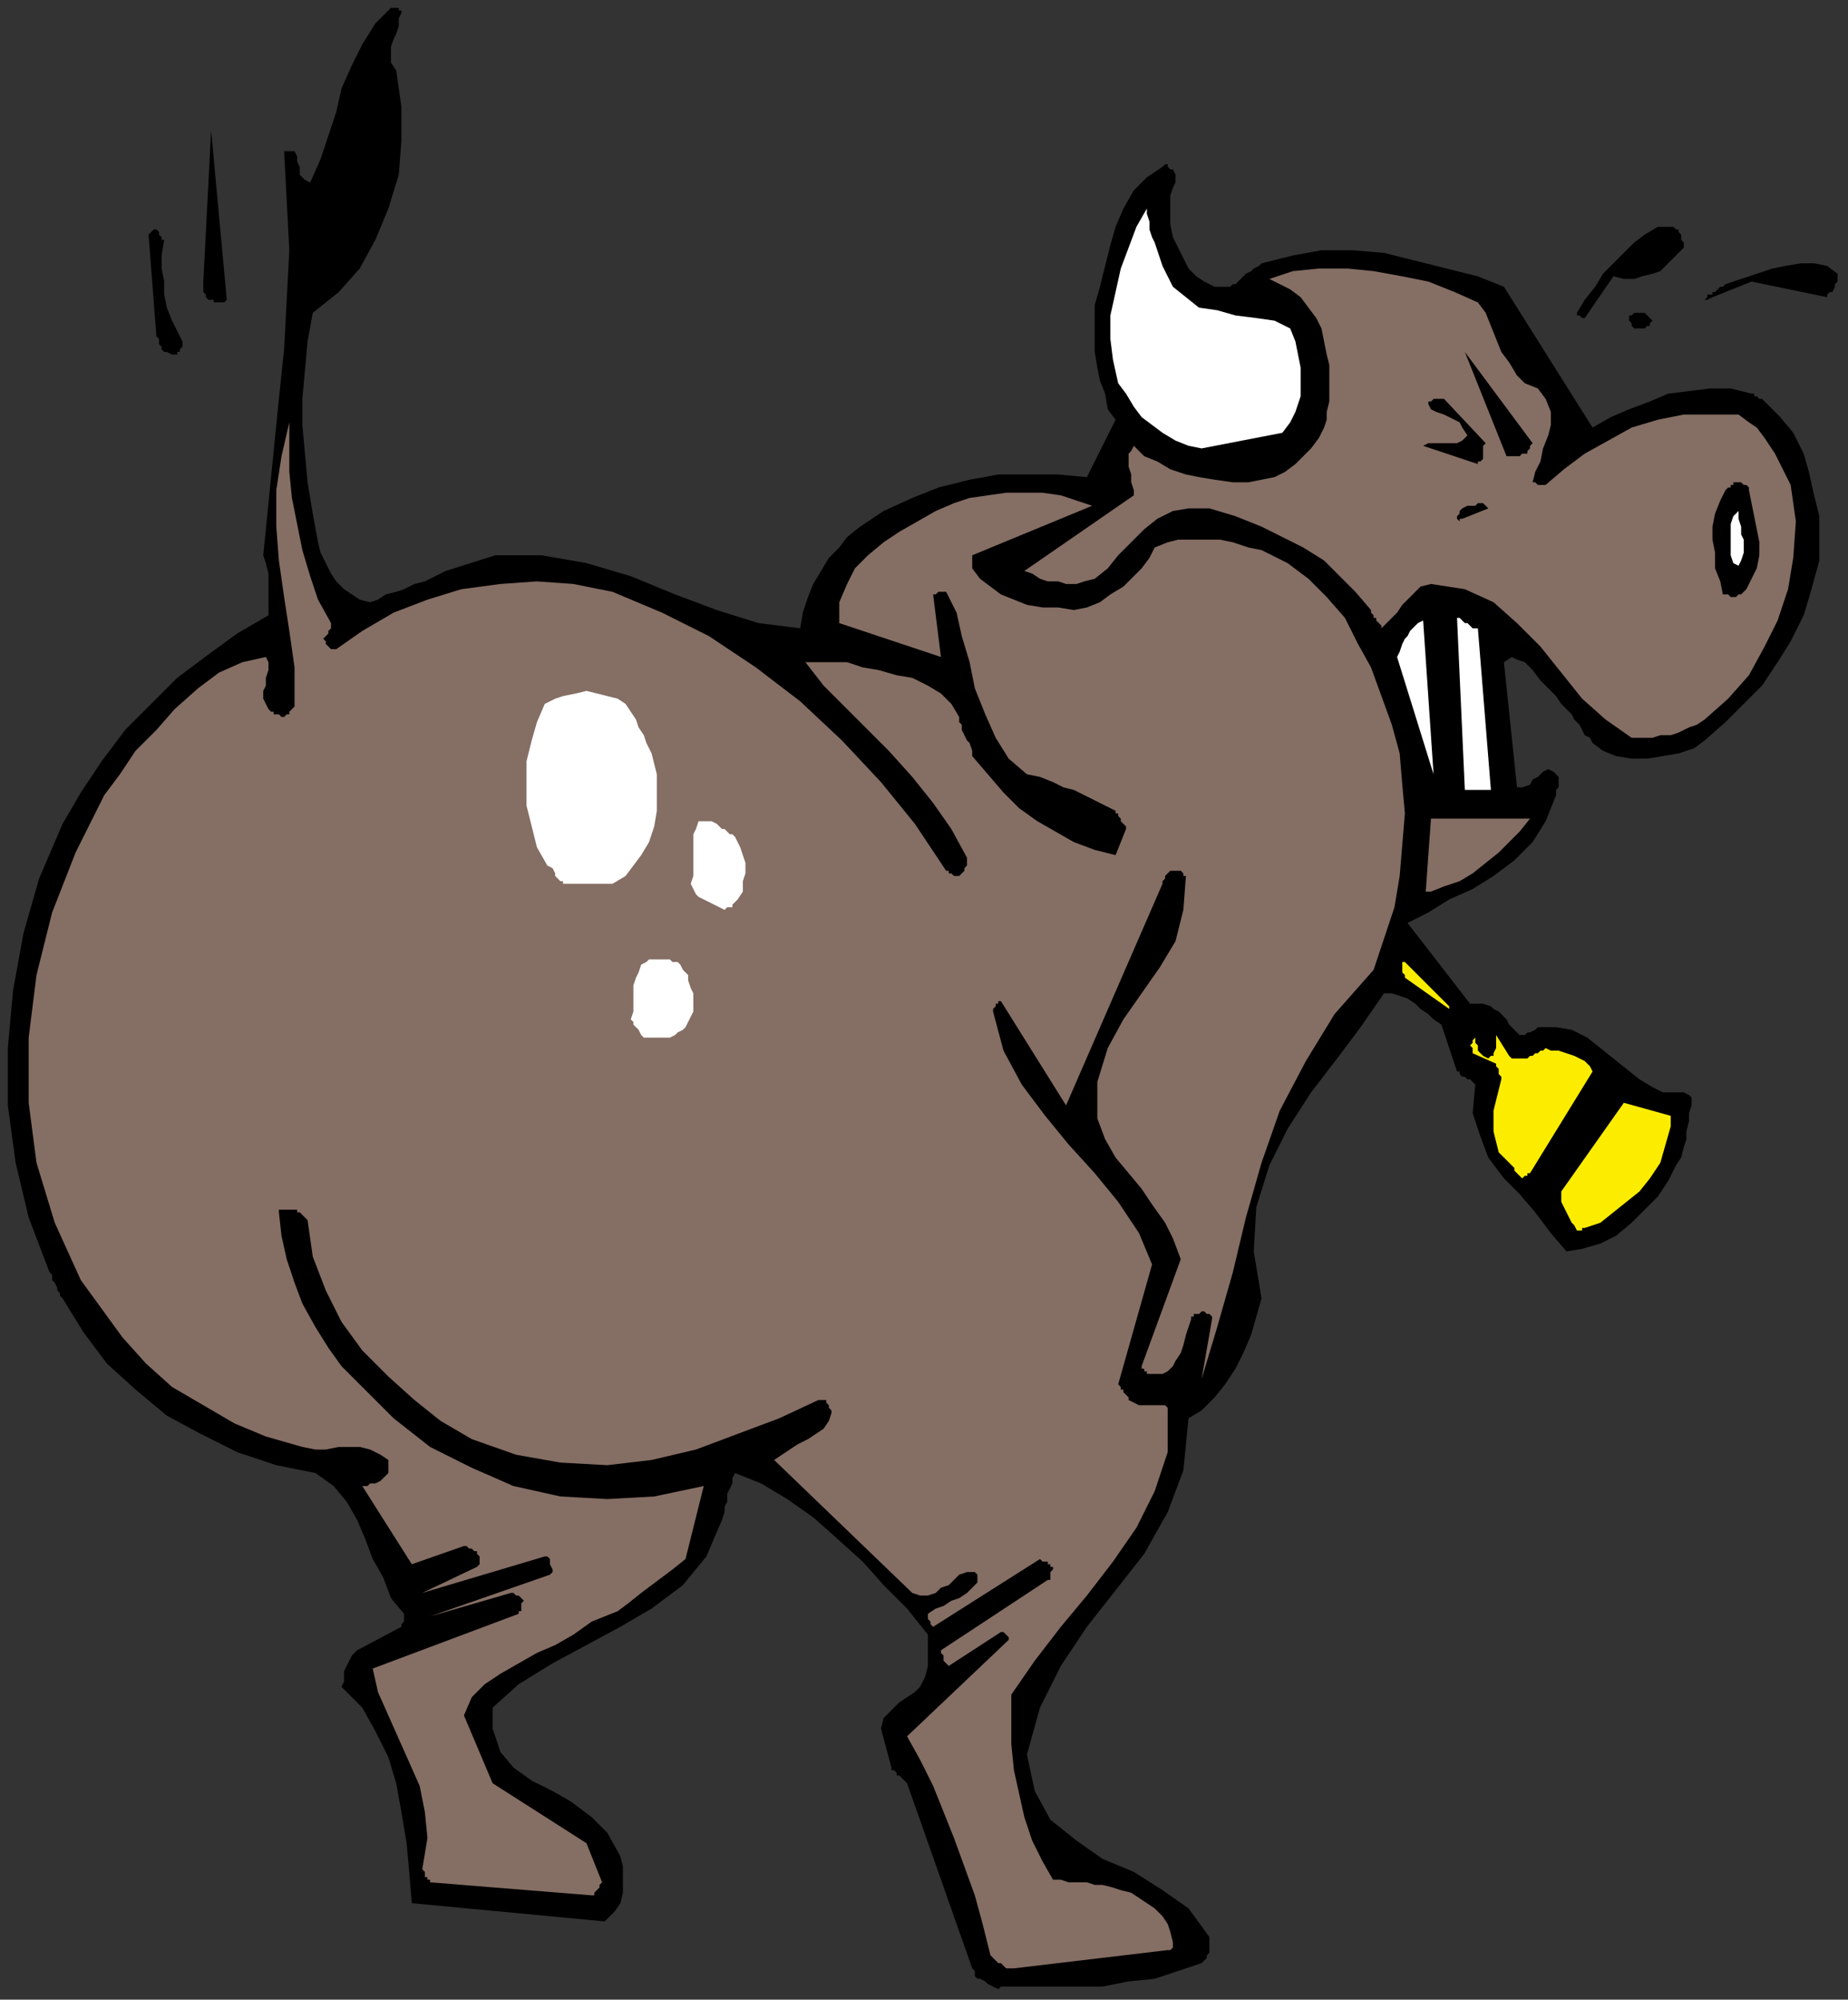 <?xml version="1.0" encoding="UTF-8" standalone="no"?>
<svg
   xmlns:dc="http://purl.org/dc/elements/1.1/"
   xmlns:cc="http://creativecommons.org/ns#"
   xmlns:rdf="http://www.w3.org/1999/02/22-rdf-syntax-ns#"
   xmlns:svg="http://www.w3.org/2000/svg"
   xmlns="http://www.w3.org/2000/svg"
   xmlns:sodipodi="http://sodipodi.sourceforge.net/DTD/sodipodi-0.dtd"
   xmlns:inkscape="http://www.inkscape.org/namespaces/inkscape"
   version="1.0"
   width="187.59mm"
   height="202.935mm"
   id="svg63"
   sodipodi:docname="CBOVI008.WMF">
  <rect width="100%" height="100%" fill="#333333" stroke="none"/>
  <sodipodi:namedview
     pagecolor="#ffffff"
     bordercolor="#666666"
     borderopacity="1"
     objecttolerance="10"
     gridtolerance="10"
     guidetolerance="10"
     inkscape:pageopacity="0"
     inkscape:pageshadow="2"
     inkscape:window-width="640"
     inkscape:window-height="480"
     id="namedview65" />
  <defs
     id="defs3">
    <pattern
       id="WMFhbasepattern"
       patternUnits="userSpaceOnUse"
       width="6"
       height="6"
       x="0"
       y="0" />
  </defs>
  <path
     style="fill:none;stroke:none;"
     d="  M 0,0   L 708,0   L 708,766   L 0,766   z "
     id="path5" />
  <path
     style="fill:#000000;fill-rule:evenodd;fill-opacity:1;stroke:none;"
     d="  M 384,762   L 393,762   L 403,762   L 413,762   L 423,762   L 433,760   L 443,759   L 452,756   L 461,753   L 462,752   L 463,751   L 463,750   L 464,749   L 464,747   L 464,746   L 464,744   L 464,743   L 456,732   L 446,725   L 435,718   L 423,713   L 413,706   L 403,698   L 397,687   L 394,673   L 399,655   L 407,639   L 417,624   L 428,610   L 439,596   L 448,580   L 454,564   L 456,544   L 461,541   L 466,536   L 470,531   L 474,525   L 477,519   L 480,512   L 482,505   L 484,498   L 481,480   L 482,463   L 487,447   L 494,433   L 503,419   L 513,406   L 522,394   L 531,381   L 534,381   L 537,382   L 540,383   L 543,385   L 545,387   L 548,389   L 550,391   L 553,393   L 559,411   L 560,411   L 560,412   L 561,413   L 562,413   L 563,414   L 564,414   L 565,415   L 566,416   L 565,427   L 568,436   L 571,444   L 577,452   L 583,458   L 589,465   L 595,473   L 601,480   L 607,479   L 614,477   L 620,474   L 626,469   L 631,464   L 636,459   L 640,453   L 643,447   L 645,444   L 646,440   L 647,437   L 647,434   L 648,430   L 648,427   L 649,424   L 649,421   L 648,420   L 646,419   L 644,419   L 642,419   L 640,419   L 638,419   L 636,418   L 634,417   L 629,414   L 624,410   L 619,406   L 614,402   L 609,398   L 603,395   L 597,394   L 590,394   L 589,395   L 587,396   L 586,396   L 585,397   L 584,397   L 583,397   L 582,396   L 581,395   L 580,394   L 579,393   L 578,391   L 577,390   L 575,388   L 573,387   L 572,386   L 569,385   L 569,385   L 568,385   L 568,385   L 567,385   L 566,385   L 565,385   L 565,385   L 564,385   L 540,354   L 548,350   L 556,345   L 565,341   L 573,336   L 581,330   L 588,323   L 593,315   L 597,305   L 597,304   L 597,303   L 598,302   L 598,301   L 598,300   L 598,299   L 598,299   L 598,298   L 596,296   L 594,295   L 592,296   L 590,298   L 588,299   L 587,301   L 584,302   L 582,302   L 577,254   L 580,252   L 582,253   L 585,254   L 588,257   L 591,261   L 594,264   L 597,267   L 599,270   L 601,272   L 603,274   L 604,276   L 606,278   L 607,280   L 608,282   L 610,283   L 611,285   L 615,288   L 620,290   L 626,291   L 632,291   L 638,290   L 644,289   L 650,287   L 654,284   L 662,277   L 669,270   L 676,263   L 682,254   L 687,246   L 692,236   L 695,226   L 698,215   L 698,207   L 698,198   L 696,190   L 694,181   L 692,174   L 688,166   L 683,160   L 678,155   L 677,154   L 676,153   L 675,153   L 674,152   L 673,152   L 673,151   L 672,151   L 672,151   L 664,149   L 656,149   L 648,150   L 640,151   L 633,154   L 625,157   L 618,160   L 611,164   L 577,110   L 567,106   L 555,103   L 543,100   L 531,97   L 519,96   L 507,96   L 496,98   L 484,101   L 483,102   L 481,103   L 480,104   L 478,105   L 477,106   L 476,107   L 475,108   L 474,109   L 473,109   L 472,110   L 471,110   L 470,110   L 469,110   L 469,110   L 467,110   L 466,110   L 462,108   L 459,106   L 456,103   L 454,99   L 452,95   L 450,91   L 449,86   L 449,82   L 449,79   L 449,77   L 449,75   L 450,72   L 451,70   L 451,69   L 451,67   L 450,65   L 449,65   L 448,64   L 448,64   L 448,63   L 448,63   L 448,63   L 447,63   L 446,64   L 440,68   L 435,73   L 431,80   L 428,87   L 426,94   L 424,102   L 422,110   L 420,117   L 420,124   L 420,129   L 420,135   L 421,141   L 422,146   L 424,151   L 425,157   L 428,161   L 417,183   L 406,182   L 394,182   L 383,182   L 372,184   L 360,187   L 350,191   L 339,196   L 330,202   L 325,206   L 322,210   L 318,214   L 315,219   L 312,224   L 310,229   L 308,235   L 307,241   L 291,239   L 275,234   L 259,228   L 242,221   L 225,216   L 208,213   L 190,213   L 171,219   L 167,221   L 163,223   L 159,224   L 155,226   L 152,227   L 148,228   L 145,230   L 142,231   L 138,230   L 135,228   L 132,226   L 129,223   L 127,220   L 125,216   L 123,212   L 122,208   L 120,197   L 118,185   L 117,174   L 116,163   L 116,153   L 117,142   L 118,131   L 120,120   L 130,112   L 138,103   L 144,92   L 149,80   L 153,67   L 154,54   L 154,41   L 152,27   L 150,24   L 150,21   L 150,18   L 151,15   L 152,13   L 153,10   L 153,7   L 154,5   L 154,4   L 154,4   L 153,4   L 153,3   L 152,3   L 152,3   L 151,3   L 150,3   L 144,9   L 139,17   L 135,25   L 131,34   L 129,43   L 126,52   L 123,61   L 119,70   L 117,69   L 116,68   L 115,67   L 115,66   L 115,64   L 114,62   L 114,60   L 113,58   L 113,58   L 112,58   L 112,58   L 112,58   L 111,58   L 111,58   L 110,58   L 109,58   L 110,77   L 111,96   L 110,115   L 109,134   L 107,153   L 105,173   L 103,193   L 101,213   L 102,216   L 103,220   L 103,223   L 103,226   L 103,229   L 103,232   L 103,234   L 103,236   L 91,243   L 80,251   L 68,260   L 58,270   L 48,280   L 39,292   L 31,304   L 24,316   L 15,337   L 9,358   L 5,380   L 3,402   L 3,424   L 6,446   L 11,467   L 19,488   L 20,489   L 20,491   L 21,492   L 22,494   L 22,495   L 23,496   L 23,497   L 24,498   L 32,511   L 41,523   L 52,533   L 64,543   L 77,550   L 91,557   L 106,562   L 121,565   L 128,570   L 133,576   L 137,583   L 140,590   L 143,598   L 147,605   L 150,613   L 155,619   L 155,619   L 155,620   L 155,620   L 155,621   L 155,622   L 155,622   L 154,623   L 154,624   L 137,633   L 136,634   L 135,635   L 134,637   L 133,639   L 132,641   L 132,643   L 132,645   L 131,647   L 139,655   L 144,664   L 149,674   L 152,684   L 154,695   L 156,707   L 157,718   L 158,730   L 232,737   L 234,735   L 236,733   L 238,730   L 239,726   L 239,723   L 239,719   L 239,716   L 238,712   L 233,703   L 227,697   L 219,691   L 212,687   L 204,683   L 197,678   L 192,672   L 189,663   L 189,661   L 189,660   L 189,659   L 189,658   L 189,657   L 189,656   L 189,656   L 189,655   L 199,646   L 212,638   L 225,631   L 238,624   L 250,617   L 262,608   L 271,597   L 277,583   L 278,580   L 278,578   L 279,576   L 279,573   L 280,571   L 281,569   L 281,567   L 282,565   L 292,569   L 302,575   L 312,582   L 321,590   L 331,599   L 339,608   L 348,617   L 356,627   L 356,639   L 355,643   L 353,647   L 351,649   L 348,651   L 345,653   L 342,656   L 339,659   L 338,663   L 342,678   L 342,679   L 343,679   L 344,680   L 344,681   L 345,681   L 346,682   L 347,683   L 348,684   L 373,755   L 374,756   L 374,758   L 375,759   L 376,759   L 378,760   L 379,761   L 381,762   L 383,763   L 383,763   L 383,763   L 383,763   L 383,763   L 384,762   L 384,762   L 384,762   L 384,762  z "
     id="path7" />
  <path
     style="fill:#856e64;fill-rule:evenodd;fill-opacity:1;stroke:none;"
     d="  M 389,755   L 448,748   L 449,748   L 449,748   L 449,748   L 449,748   L 450,747   L 450,747   L 450,746   L 450,745   L 449,741   L 448,738   L 446,735   L 443,732   L 440,730   L 437,728   L 434,726   L 430,725   L 427,724   L 423,723   L 420,723   L 417,722   L 413,722   L 410,722   L 407,721   L 404,721   L 400,714   L 396,706   L 393,697   L 391,688   L 389,679   L 388,669   L 388,659   L 388,650   L 397,637   L 407,624   L 417,612   L 427,599   L 436,586   L 443,572   L 448,557   L 448,540   L 447,539   L 445,539   L 443,539   L 441,539   L 439,539   L 437,539   L 435,538   L 433,537   L 433,536   L 432,535   L 432,535   L 431,534   L 431,533   L 430,533   L 430,532   L 429,531   L 442,485   L 437,473   L 429,461   L 420,450   L 410,439   L 401,428   L 392,416   L 385,403   L 381,388   L 381,387   L 381,387   L 382,386   L 382,386   L 382,385   L 383,385   L 383,384   L 384,384   L 409,424   L 446,339   L 446,338   L 446,338   L 447,337   L 447,336   L 448,335   L 448,335   L 449,334   L 450,334   L 451,334   L 452,334   L 453,334   L 453,334   L 454,335   L 454,335   L 454,336   L 455,336   L 454,349   L 451,361   L 445,371   L 438,381   L 431,391   L 425,402   L 421,415   L 421,429   L 424,437   L 428,444   L 433,450   L 438,456   L 442,462   L 447,469   L 450,475   L 453,483   L 438,524   L 438,525   L 438,525   L 439,525   L 439,525   L 439,525   L 439,526   L 440,526   L 440,527   L 441,527   L 442,527   L 442,527   L 443,527   L 444,527   L 444,527   L 445,527   L 446,527   L 448,526   L 450,524   L 451,522   L 453,519   L 454,516   L 455,512   L 456,509   L 457,506   L 457,505   L 457,505   L 458,505   L 458,504   L 459,504   L 459,504   L 460,504   L 461,503   L 462,503   L 462,503   L 463,504   L 464,504   L 464,504   L 465,505   L 465,505   L 465,506   L 461,529   L 467,509   L 473,488   L 478,467   L 484,446   L 491,426   L 501,407   L 512,389   L 527,372   L 531,360   L 535,348   L 537,336   L 538,324   L 539,312   L 538,301   L 537,289   L 534,278   L 530,267   L 526,256   L 521,247   L 516,237   L 509,229   L 502,222   L 494,216   L 484,211   L 479,210   L 473,208   L 468,207   L 462,207   L 457,207   L 452,207   L 448,208   L 443,210   L 441,214   L 438,218   L 434,222   L 431,225   L 426,228   L 422,231   L 417,233   L 412,234   L 406,233   L 400,233   L 394,232   L 389,230   L 384,228   L 380,225   L 376,222   L 373,218   L 373,218   L 373,217   L 373,217   L 373,216   L 373,215   L 373,214   L 373,214   L 373,213   L 419,194   L 413,192   L 407,190   L 400,189   L 393,189   L 386,189   L 379,190   L 372,191   L 366,193   L 359,196   L 352,200   L 345,204   L 339,208   L 333,213   L 328,218   L 325,224   L 322,231   L 322,232   L 322,233   L 322,234   L 322,235   L 322,236   L 322,237   L 322,238   L 322,239   L 361,252   L 358,228   L 358,228   L 359,228   L 359,228   L 360,227   L 361,227   L 361,227   L 362,227   L 363,227   L 367,235   L 369,244   L 372,254   L 374,264   L 378,274   L 382,283   L 387,291   L 394,297   L 399,298   L 404,300   L 408,302   L 412,303   L 416,305   L 420,307   L 424,309   L 428,311   L 428,312   L 429,312   L 429,313   L 430,314   L 430,315   L 431,316   L 432,317   L 432,318   L 428,328   L 420,326   L 412,323   L 405,319   L 398,315   L 391,310   L 385,304   L 379,297   L 373,290   L 373,288   L 372,285   L 371,284   L 370,282   L 369,280   L 369,278   L 368,277   L 368,275   L 365,270   L 361,266   L 356,263   L 350,260   L 344,259   L 337,257   L 331,256   L 325,254   L 322,254   L 320,254   L 318,254   L 316,254   L 314,254   L 312,254   L 311,254   L 309,254   L 316,263   L 324,271   L 333,280   L 341,288   L 350,298   L 358,308   L 365,318   L 371,329   L 371,330   L 371,330   L 371,331   L 371,332   L 370,333   L 370,334   L 369,335   L 368,336   L 368,336   L 367,336   L 366,336   L 366,336   L 365,335   L 364,335   L 364,334   L 363,334   L 351,316   L 338,300   L 323,284   L 307,269   L 290,256   L 272,244   L 254,235   L 235,227   L 220,224   L 206,223   L 192,224   L 177,226   L 164,230   L 151,235   L 139,242   L 129,249   L 128,249   L 127,249   L 127,249   L 126,248   L 126,248   L 125,247   L 125,247   L 125,246   L 124,245   L 125,244   L 125,244   L 126,243   L 126,242   L 127,241   L 127,240   L 127,239   L 122,230   L 119,221   L 116,211   L 114,201   L 112,191   L 111,181   L 111,171   L 111,162   L 108,175   L 106,188   L 106,202   L 107,215   L 109,229   L 111,242   L 113,256   L 113,270   L 113,270   L 113,271   L 112,272   L 112,272   L 111,273   L 111,274   L 110,274   L 109,275   L 108,275   L 107,274   L 107,274   L 106,274   L 105,274   L 105,273   L 104,273   L 103,272   L 102,270   L 101,268   L 101,265   L 102,263   L 102,260   L 103,257   L 103,254   L 102,252   L 93,254   L 84,258   L 76,264   L 67,272   L 60,280   L 52,288   L 46,297   L 40,305   L 29,327   L 20,350   L 14,374   L 11,398   L 11,423   L 14,446   L 21,469   L 31,491   L 39,502   L 47,513   L 56,523   L 66,532   L 78,539   L 90,546   L 102,551   L 116,555   L 121,556   L 125,556   L 130,555   L 134,555   L 138,555   L 142,556   L 146,558   L 149,560   L 149,561   L 149,563   L 149,564   L 149,565   L 148,566   L 147,567   L 146,568   L 144,569   L 144,569   L 144,569   L 143,569   L 142,569   L 142,569   L 141,570   L 140,570   L 139,570   L 158,600   L 178,593   L 178,593   L 179,593   L 180,594   L 181,594   L 181,594   L 182,595   L 183,595   L 183,596   L 183,596   L 184,597   L 184,597   L 184,598   L 184,599   L 184,600   L 183,601   L 183,601   L 162,611   L 209,597   L 209,597   L 210,597   L 211,598   L 211,599   L 211,600   L 212,602   L 212,603   L 211,604   L 165,620   L 196,611   L 197,611   L 197,611   L 198,612   L 198,612   L 199,612   L 200,613   L 200,613   L 201,614   L 200,615   L 200,615   L 200,616   L 200,616   L 200,617   L 200,618   L 199,618   L 199,619   L 143,640   L 145,649   L 149,658   L 153,667   L 157,676   L 161,685   L 163,695   L 164,705   L 162,717   L 163,718   L 163,718   L 163,719   L 163,720   L 164,720   L 164,721   L 165,721   L 165,722   L 227,727   L 227,727   L 228,727   L 228,726   L 229,725   L 229,725   L 230,724   L 230,723   L 231,722   L 225,707   L 189,684   L 178,658   L 181,651   L 186,646   L 192,642   L 199,638   L 206,634   L 213,631   L 220,627   L 227,622   L 232,620   L 237,618   L 241,615   L 246,611   L 250,608   L 254,605   L 258,602   L 263,598   L 270,570   L 251,574   L 233,575   L 215,574   L 197,570   L 181,563   L 165,555   L 151,544   L 138,531   L 131,524   L 126,517   L 121,509   L 116,500   L 113,492   L 110,483   L 108,474   L 107,465   L 107,465   L 107,464   L 108,464   L 108,464   L 109,464   L 110,464   L 110,464   L 111,464   L 112,464   L 113,464   L 114,464   L 114,465   L 115,465   L 116,466   L 117,467   L 118,468   L 120,482   L 125,495   L 131,507   L 139,518   L 149,528   L 159,537   L 169,545   L 181,552   L 198,558   L 215,561   L 233,562   L 250,560   L 267,556   L 283,550   L 299,544   L 314,537   L 315,537   L 316,537   L 317,537   L 317,538   L 318,539   L 318,540   L 319,541   L 319,542   L 318,545   L 316,548   L 313,550   L 310,552   L 306,554   L 303,556   L 300,558   L 297,560   L 350,611   L 353,612   L 356,612   L 359,611   L 361,609   L 364,608   L 366,606   L 368,604   L 371,603   L 371,603   L 372,603   L 372,603   L 373,603   L 373,603   L 374,603   L 375,604   L 375,604   L 375,607   L 373,609   L 371,611   L 368,613   L 365,614   L 362,616   L 359,617   L 356,619   L 356,620   L 356,620   L 356,621   L 357,622   L 357,622   L 357,623   L 357,623   L 358,624   L 399,598   L 400,599   L 401,599   L 401,599   L 402,599   L 402,600   L 403,600   L 403,601   L 404,601   L 404,602   L 404,602   L 403,603   L 403,604   L 403,604   L 403,605   L 403,606   L 402,606   L 361,633   L 361,633   L 361,634   L 362,635   L 362,636   L 362,637   L 362,637   L 363,638   L 364,639   L 384,626   L 385,626   L 385,626   L 386,627   L 386,627   L 386,627   L 387,628   L 387,628   L 387,629   L 348,666   L 353,675   L 358,685   L 362,695   L 366,705   L 370,716   L 374,727   L 377,738   L 380,750   L 381,751   L 382,752   L 383,753   L 384,753   L 385,754   L 386,755   L 387,755   L 389,755  z "
     id="path9" />
  <path
     style="fill:#fced00;fill-rule:evenodd;fill-opacity:1;stroke:none;"
     d="  M 608,471   L 614,469   L 619,465   L 624,461   L 629,457   L 633,452   L 637,446   L 639,439   L 641,432   L 641,431   L 641,431   L 641,430   L 641,429   L 641,429   L 641,428   L 641,428   L 641,428   L 623,423   L 599,457   L 599,459   L 599,461   L 600,463   L 601,465   L 602,467   L 603,469   L 604,470   L 605,472   L 605,472   L 605,472   L 606,472   L 606,472   L 607,472   L 607,471   L 608,471   L 608,471  z "
     id="path11" />
  <path
     style="fill:#ffffff;fill-rule:evenodd;fill-opacity:1;stroke:none;"
     d="  M 594,453   L 614,422   L 594,453  z "
     id="path13" />
  <path
     style="fill:#fced00;fill-rule:evenodd;fill-opacity:1;stroke:none;"
     d="  M 587,450   L 611,411   L 610,409   L 608,407   L 606,406   L 604,405   L 601,404   L 598,403   L 595,403   L 593,402   L 592,403   L 591,403   L 590,404   L 589,404   L 588,405   L 587,405   L 586,406   L 585,406   L 584,406   L 584,406   L 583,406   L 583,406   L 582,406   L 581,406   L 580,406   L 579,405   L 574,397   L 574,398   L 574,399   L 574,400   L 574,401   L 574,402   L 573,404   L 573,405   L 572,405   L 571,406   L 569,405   L 569,405   L 568,404   L 567,403   L 567,401   L 566,400   L 566,398   L 565,399   L 565,399   L 565,400   L 564,401   L 564,401   L 565,402   L 565,403   L 565,404   L 574,408   L 574,409   L 575,410   L 575,410   L 575,411   L 575,412   L 576,413   L 576,413   L 576,414   L 575,418   L 574,422   L 573,426   L 573,430   L 573,434   L 574,438   L 575,442   L 578,445   L 579,446   L 580,447   L 581,448   L 581,449   L 582,450   L 583,451   L 583,451   L 584,452   L 584,452   L 584,452   L 585,451   L 585,451   L 586,451   L 586,450   L 587,450   L 587,450  z "
     id="path15" />
  <path
     style="fill:#ffffff;fill-rule:evenodd;fill-opacity:1;stroke:none;"
     d="  M 250,398   L 251,398   L 251,398   L 252,398   L 253,398   L 253,398   L 254,398   L 255,398   L 255,398   L 257,398   L 259,397   L 260,396   L 262,395   L 263,394   L 264,392   L 265,390   L 266,388   L 266,386   L 266,384   L 266,381   L 265,379   L 264,376   L 264,374   L 262,372   L 261,370   L 260,369   L 258,369   L 257,368   L 255,368   L 253,368   L 251,368   L 249,368   L 248,369   L 246,370   L 245,373   L 244,375   L 243,378   L 243,382   L 243,385   L 243,388   L 242,391   L 243,392   L 243,393   L 244,394   L 245,395   L 246,397   L 247,398   L 248,398   L 250,398  z "
     id="path17" />
  <path
     style="fill:#ffffff;fill-rule:evenodd;fill-opacity:1;stroke:none;"
     d="  M 253,391   L 253,391   L 253,391   L 254,391   L 254,391   L 255,390   L 255,390   L 255,390   L 255,390   L 257,389   L 257,388   L 258,387   L 258,385   L 258,383   L 258,381   L 257,380   L 257,378   L 257,378   L 257,377   L 256,377   L 256,377   L 255,377   L 255,376   L 254,376   L 253,376   L 251,377   L 251,379   L 250,380   L 250,382   L 250,384   L 250,386   L 250,388   L 250,390   L 250,390   L 251,390   L 251,390   L 251,391   L 252,391   L 252,391   L 253,391   L 253,391  z "
     id="path19" />
  <path
     style="fill:#fced00;fill-rule:evenodd;fill-opacity:1;stroke:none;"
     d="  M 556,386   L 539,369   L 538,369   L 538,370   L 538,371   L 538,371   L 538,372   L 538,373   L 539,374   L 539,375   L 556,387   L 556,387   L 556,387   L 556,387   L 556,387   L 556,386   L 556,386   L 556,386   L 556,386  z "
     id="path21" />
  <path
     style="fill:#ffffff;fill-rule:evenodd;fill-opacity:1;stroke:none;"
     d="  M 281,347   L 283,345   L 285,342   L 285,338   L 286,335   L 286,331   L 285,328   L 284,325   L 282,321   L 281,320   L 280,320   L 279,319   L 278,318   L 277,318   L 276,317   L 275,316   L 273,315   L 273,315   L 273,315   L 272,315   L 271,315   L 271,315   L 270,315   L 269,315   L 268,315   L 267,318   L 266,320   L 266,323   L 266,326   L 266,330   L 266,333   L 266,336   L 265,339   L 266,341   L 267,343   L 268,344   L 270,345   L 272,346   L 274,347   L 276,348   L 278,349   L 278,349   L 278,349   L 279,348   L 279,348   L 280,348   L 280,348   L 281,348   L 281,347  z "
     id="path23" />
  <path
     style="fill:#856e64;fill-rule:evenodd;fill-opacity:1;stroke:none;"
     d="  M 549,342   L 554,340   L 560,338   L 565,335   L 570,331   L 575,327   L 579,323   L 583,319   L 587,314   L 549,314   L 547,342   L 547,342   L 547,342   L 548,342   L 548,342   L 548,342   L 549,342   L 549,342   L 549,342  z "
     id="path25" />
  <path
     style="fill:#ffffff;fill-rule:evenodd;fill-opacity:1;stroke:none;"
     d="  M 220,339   L 235,339   L 240,336   L 243,332   L 246,328   L 249,323   L 251,317   L 252,311   L 252,304   L 252,297   L 251,293   L 250,289   L 248,285   L 247,282   L 245,279   L 244,276   L 242,273   L 240,270   L 237,268   L 233,267   L 229,266   L 225,265   L 221,266   L 216,267   L 213,268   L 209,270   L 206,277   L 204,284   L 202,292   L 202,300   L 202,309   L 204,317   L 206,325   L 210,332   L 212,333   L 213,335   L 213,336   L 214,337   L 215,338   L 216,338   L 216,339   L 217,339   L 217,339   L 218,339   L 218,339   L 219,339   L 219,339   L 219,339   L 220,339   L 220,339  z "
     id="path27" />
  <path
     style="fill:#ffffff;fill-rule:evenodd;fill-opacity:1;stroke:none;"
     d="  M 276,336   L 276,336   L 277,336   L 277,335   L 277,335   L 278,334   L 278,333   L 278,333   L 279,332   L 279,331   L 278,330   L 278,329   L 278,328   L 277,328   L 276,327   L 276,326   L 275,326   L 274,327   L 273,328   L 273,330   L 273,331   L 273,332   L 273,334   L 273,335   L 273,336   L 274,336   L 274,336   L 274,336   L 275,336   L 275,336   L 276,336   L 276,336   L 276,336  z "
     id="path29" />
  <path
     style="fill:#ffffff;fill-rule:evenodd;fill-opacity:1;stroke:none;"
     d="  M 224,332   L 227,331   L 230,330   L 233,329   L 236,328   L 238,326   L 240,324   L 241,322   L 243,319   L 244,312   L 245,306   L 245,300   L 244,295   L 242,289   L 239,284   L 236,279   L 233,275   L 232,274   L 230,274   L 229,273   L 228,273   L 226,273   L 225,272   L 223,272   L 222,272   L 220,273   L 218,274   L 216,276   L 215,277   L 213,279   L 212,281   L 210,283   L 210,286   L 213,324   L 214,325   L 215,327   L 216,328   L 217,329   L 219,330   L 221,331   L 222,331   L 224,332  z "
     id="path31" />
  <path
     style="fill:#ffffff;fill-rule:evenodd;fill-opacity:1;stroke:none;"
     d="  M 564,303   L 565,303   L 566,303   L 567,303   L 568,303   L 569,303   L 570,303   L 571,303   L 572,303   L 567,241   L 566,241   L 565,241   L 564,240   L 563,239   L 562,239   L 561,238   L 560,237   L 559,237   L 562,303   L 562,303   L 562,303   L 562,303   L 563,303   L 563,303   L 564,303   L 564,303   L 564,303  z "
     id="path33" />
  <path
     style="fill:#ffffff;fill-rule:evenodd;fill-opacity:1;stroke:none;"
     d="  M 550,297   L 546,238   L 544,239   L 542,241   L 541,242   L 540,244   L 539,245   L 538,247   L 537,250   L 536,252   L 550,297  z "
     id="path35" />
  <path
     style="fill:#856e64;fill-rule:evenodd;fill-opacity:1;stroke:none;"
     d="  M 626,283   L 630,283   L 634,283   L 637,282   L 641,282   L 644,281   L 648,279   L 651,278   L 654,276   L 663,268   L 671,259   L 677,248   L 682,238   L 686,226   L 688,214   L 689,200   L 687,186   L 685,182   L 683,178   L 681,174   L 679,171   L 677,168   L 674,164   L 671,162   L 667,159   L 657,159   L 646,159   L 636,161   L 626,164   L 617,169   L 608,174   L 600,180   L 593,186   L 592,186   L 592,186   L 591,186   L 591,186   L 590,186   L 590,186   L 589,185   L 588,185   L 589,181   L 591,177   L 592,172   L 594,167   L 595,163   L 595,158   L 593,153   L 590,149   L 585,147   L 582,144   L 579,139   L 576,135   L 574,130   L 572,125   L 570,120   L 567,116   L 558,112   L 548,108   L 538,106   L 527,104   L 517,103   L 506,103   L 496,104   L 487,107   L 491,109   L 495,111   L 499,114   L 502,118   L 505,122   L 507,126   L 508,131   L 509,136   L 510,140   L 510,144   L 510,148   L 510,151   L 510,154   L 509,158   L 509,161   L 508,164   L 506,168   L 503,172   L 500,175   L 497,178   L 493,181   L 489,183   L 484,184   L 479,185   L 473,185   L 466,184   L 460,183   L 455,182   L 449,180   L 444,177   L 439,175   L 435,171   L 434,173   L 433,174   L 433,177   L 433,179   L 434,182   L 434,185   L 435,188   L 435,190   L 393,219   L 396,220   L 399,222   L 402,223   L 406,223   L 409,224   L 413,224   L 416,223   L 420,222   L 425,218   L 429,213   L 434,208   L 439,203   L 444,199   L 450,196   L 456,195   L 464,195   L 474,198   L 484,202   L 492,206   L 500,210   L 508,215   L 514,221   L 520,227   L 526,234   L 526,235   L 527,236   L 527,237   L 528,237   L 528,238   L 529,239   L 530,240   L 530,241   L 532,239   L 534,237   L 536,235   L 538,232   L 540,230   L 543,227   L 545,225   L 549,224   L 562,226   L 573,231   L 582,239   L 591,248   L 599,258   L 607,268   L 616,276   L 626,283  z "
     id="path37" />
  <path
     style="fill:#000000;fill-rule:evenodd;fill-opacity:1;stroke:none;"
     d="  M 664,229   L 665,229   L 666,229   L 667,228   L 667,228   L 668,228   L 669,227   L 669,227   L 670,226   L 672,222   L 674,218   L 675,213   L 675,208   L 674,203   L 673,198   L 672,193   L 671,188   L 671,187   L 671,187   L 671,187   L 670,186   L 669,186   L 669,186   L 668,185   L 667,185   L 666,185   L 666,185   L 665,185   L 665,186   L 664,186   L 664,187   L 663,187   L 662,188   L 660,192   L 658,197   L 657,202   L 657,207   L 658,212   L 658,218   L 660,223   L 661,228   L 662,228   L 662,228   L 662,228   L 663,228   L 663,228   L 663,228   L 664,229   L 664,229  z "
     id="path39" />
  <path
     style="fill:#ffffff;fill-rule:evenodd;fill-opacity:1;stroke:none;"
     d="  M 667,217   L 668,215   L 669,212   L 669,210   L 669,207   L 668,205   L 668,202   L 667,199   L 667,196   L 665,198   L 664,201   L 664,204   L 664,207   L 664,210   L 664,213   L 665,216   L 667,217  z "
     id="path41" />
  <path
     style="fill:#000000;fill-rule:evenodd;fill-opacity:1;stroke:none;"
     d="  M 561,199   L 571,195   L 570,194   L 569,193   L 568,193   L 567,193   L 566,194   L 564,194   L 563,194   L 561,195   L 561,195   L 561,195   L 560,196   L 560,196   L 560,197   L 559,198   L 559,199   L 560,200   L 560,200   L 560,199   L 560,199   L 561,199   L 561,199   L 561,199   L 561,199   L 561,199  z "
     id="path43" />
  <path
     style="fill:#000000;fill-rule:evenodd;fill-opacity:1;stroke:none;"
     d="  M 567,178   L 567,178   L 567,178   L 567,177   L 568,177   L 568,177   L 568,177   L 568,177   L 568,177   L 569,176   L 569,175   L 569,174   L 569,174   L 569,173   L 569,172   L 569,171   L 570,170   L 554,153   L 553,153   L 552,153   L 551,153   L 551,153   L 550,153   L 549,154   L 548,154   L 548,155   L 549,157   L 551,158   L 554,159   L 556,160   L 558,161   L 560,162   L 561,164   L 563,167   L 561,169   L 559,170   L 557,170   L 555,170   L 553,170   L 550,170   L 548,170   L 546,171   L 567,178  z "
     id="path45" />
  <path
     style="fill:#000000;fill-rule:evenodd;fill-opacity:1;stroke:none;"
     d="  M 580,175   L 580,175   L 581,175   L 581,175   L 582,175   L 583,175   L 583,175   L 584,174   L 585,174   L 585,174   L 586,174   L 586,173   L 586,173   L 587,172   L 587,172   L 587,171   L 588,170   L 562,135   L 578,175   L 578,175   L 578,175   L 579,175   L 579,175   L 579,175   L 579,175   L 579,175   L 580,175  z "
     id="path47" />
  <path
     style="fill:#ffffff;fill-rule:evenodd;fill-opacity:1;stroke:none;"
     d="  M 461,172   L 492,166   L 495,162   L 497,158   L 499,152   L 499,147   L 499,141   L 498,136   L 497,131   L 495,126   L 489,123   L 482,122   L 474,121   L 467,119   L 460,118   L 455,114   L 450,110   L 446,102   L 445,99   L 444,96   L 443,93   L 442,91   L 441,88   L 441,85   L 440,82   L 440,80   L 436,87   L 433,95   L 430,103   L 428,112   L 426,121   L 426,130   L 427,138   L 429,147   L 432,151   L 435,156   L 438,160   L 442,163   L 446,166   L 451,169   L 456,171   L 461,172  z "
     id="path49" />
  <path
     style="fill:#000000;fill-rule:evenodd;fill-opacity:1;stroke:none;"
     d="  M 67,136   L 68,136   L 68,135   L 69,135   L 69,134   L 69,134   L 70,133   L 70,132   L 70,131   L 68,127   L 66,123   L 64,118   L 63,113   L 63,108   L 62,103   L 62,98   L 63,92   L 62,92   L 62,91   L 61,90   L 61,89   L 60,88   L 59,88   L 58,89   L 57,90   L 60,129   L 61,130   L 61,131   L 61,132   L 62,133   L 62,134   L 63,135   L 64,135   L 66,136   L 66,136   L 66,136   L 66,136   L 67,136   L 67,136   L 67,136   L 67,136   L 67,136  z "
     id="path51" />
  <path
     style="fill:#000000;fill-rule:evenodd;fill-opacity:1;stroke:none;"
     d="  M 629,126   L 629,126   L 630,126   L 630,126   L 631,126   L 632,125   L 633,125   L 633,124   L 634,123   L 633,122   L 632,121   L 632,121   L 631,120   L 630,120   L 628,120   L 627,120   L 626,121   L 625,121   L 625,122   L 625,123   L 626,124   L 626,125   L 627,126   L 628,126   L 629,126  z "
     id="path53" />
  <path
     style="fill:#000000;fill-rule:evenodd;fill-opacity:1;stroke:none;"
     d="  M 608,122   L 619,106   L 623,107   L 627,107   L 630,106   L 634,105   L 637,104   L 640,101   L 643,98   L 646,95   L 646,94   L 646,94   L 646,93   L 646,93   L 645,92   L 645,91   L 645,91   L 645,90   L 644,89   L 644,88   L 643,88   L 642,87   L 640,87   L 639,87   L 638,87   L 636,87   L 631,90   L 627,93   L 623,97   L 619,101   L 615,105   L 612,110   L 608,115   L 605,120   L 605,121   L 605,121   L 606,121   L 606,121   L 606,121   L 607,122   L 607,122   L 608,122  z "
     id="path55" />
  <path
     style="fill:#000000;fill-rule:evenodd;fill-opacity:1;stroke:none;"
     d="  M 83,116   L 83,116   L 84,116   L 84,116   L 85,116   L 85,116   L 86,116   L 87,115   L 87,115   L 81,50   L 78,108   L 78,109   L 78,109   L 78,110   L 78,111   L 78,112   L 79,113   L 79,114   L 80,115   L 80,115   L 80,115   L 81,115   L 81,115   L 81,115   L 82,115   L 82,116   L 83,116  z "
     id="path57" />
  <path
     style="fill:#000000;fill-rule:evenodd;fill-opacity:1;stroke:none;"
     d="  M 657,114   L 672,108   L 701,114   L 701,113   L 702,112   L 703,112   L 704,110   L 704,109   L 705,108   L 705,107   L 705,105   L 701,102   L 696,101   L 691,101   L 685,102   L 680,103   L 674,105   L 668,107   L 662,109   L 661,110   L 660,110   L 659,111   L 658,112   L 657,112   L 657,113   L 656,113   L 655,113   L 655,114   L 655,114   L 654,115   L 654,115   L 653,115   L 654,115   L 655,115   L 657,114  z "
     id="path59" />
  <path
     style="fill:#000000;fill-rule:evenodd;fill-opacity:1;stroke:none;"
     d="  M 125,104   L 131,99   L 136,92   L 141,85   L 144,78   L 146,69   L 147,61   L 147,52   L 147,43   L 146,40   L 146,37   L 145,35   L 145,33   L 145,32   L 145,30   L 145,27   L 145,25   L 143,25   L 141,26   L 139,29   L 137,32   L 136,36   L 135,39   L 133,43   L 132,46   L 132,51   L 132,55   L 132,59   L 131,63   L 130,67   L 128,71   L 127,74   L 125,77   L 123,78   L 122,79   L 120,79   L 119,79   L 117,79   L 115,79   L 114,79   L 112,79   L 116,100   L 122,105   L 122,105   L 123,105   L 123,105   L 123,105   L 124,105   L 124,105   L 124,104   L 125,104  z "
     id="path61" />
</svg>
